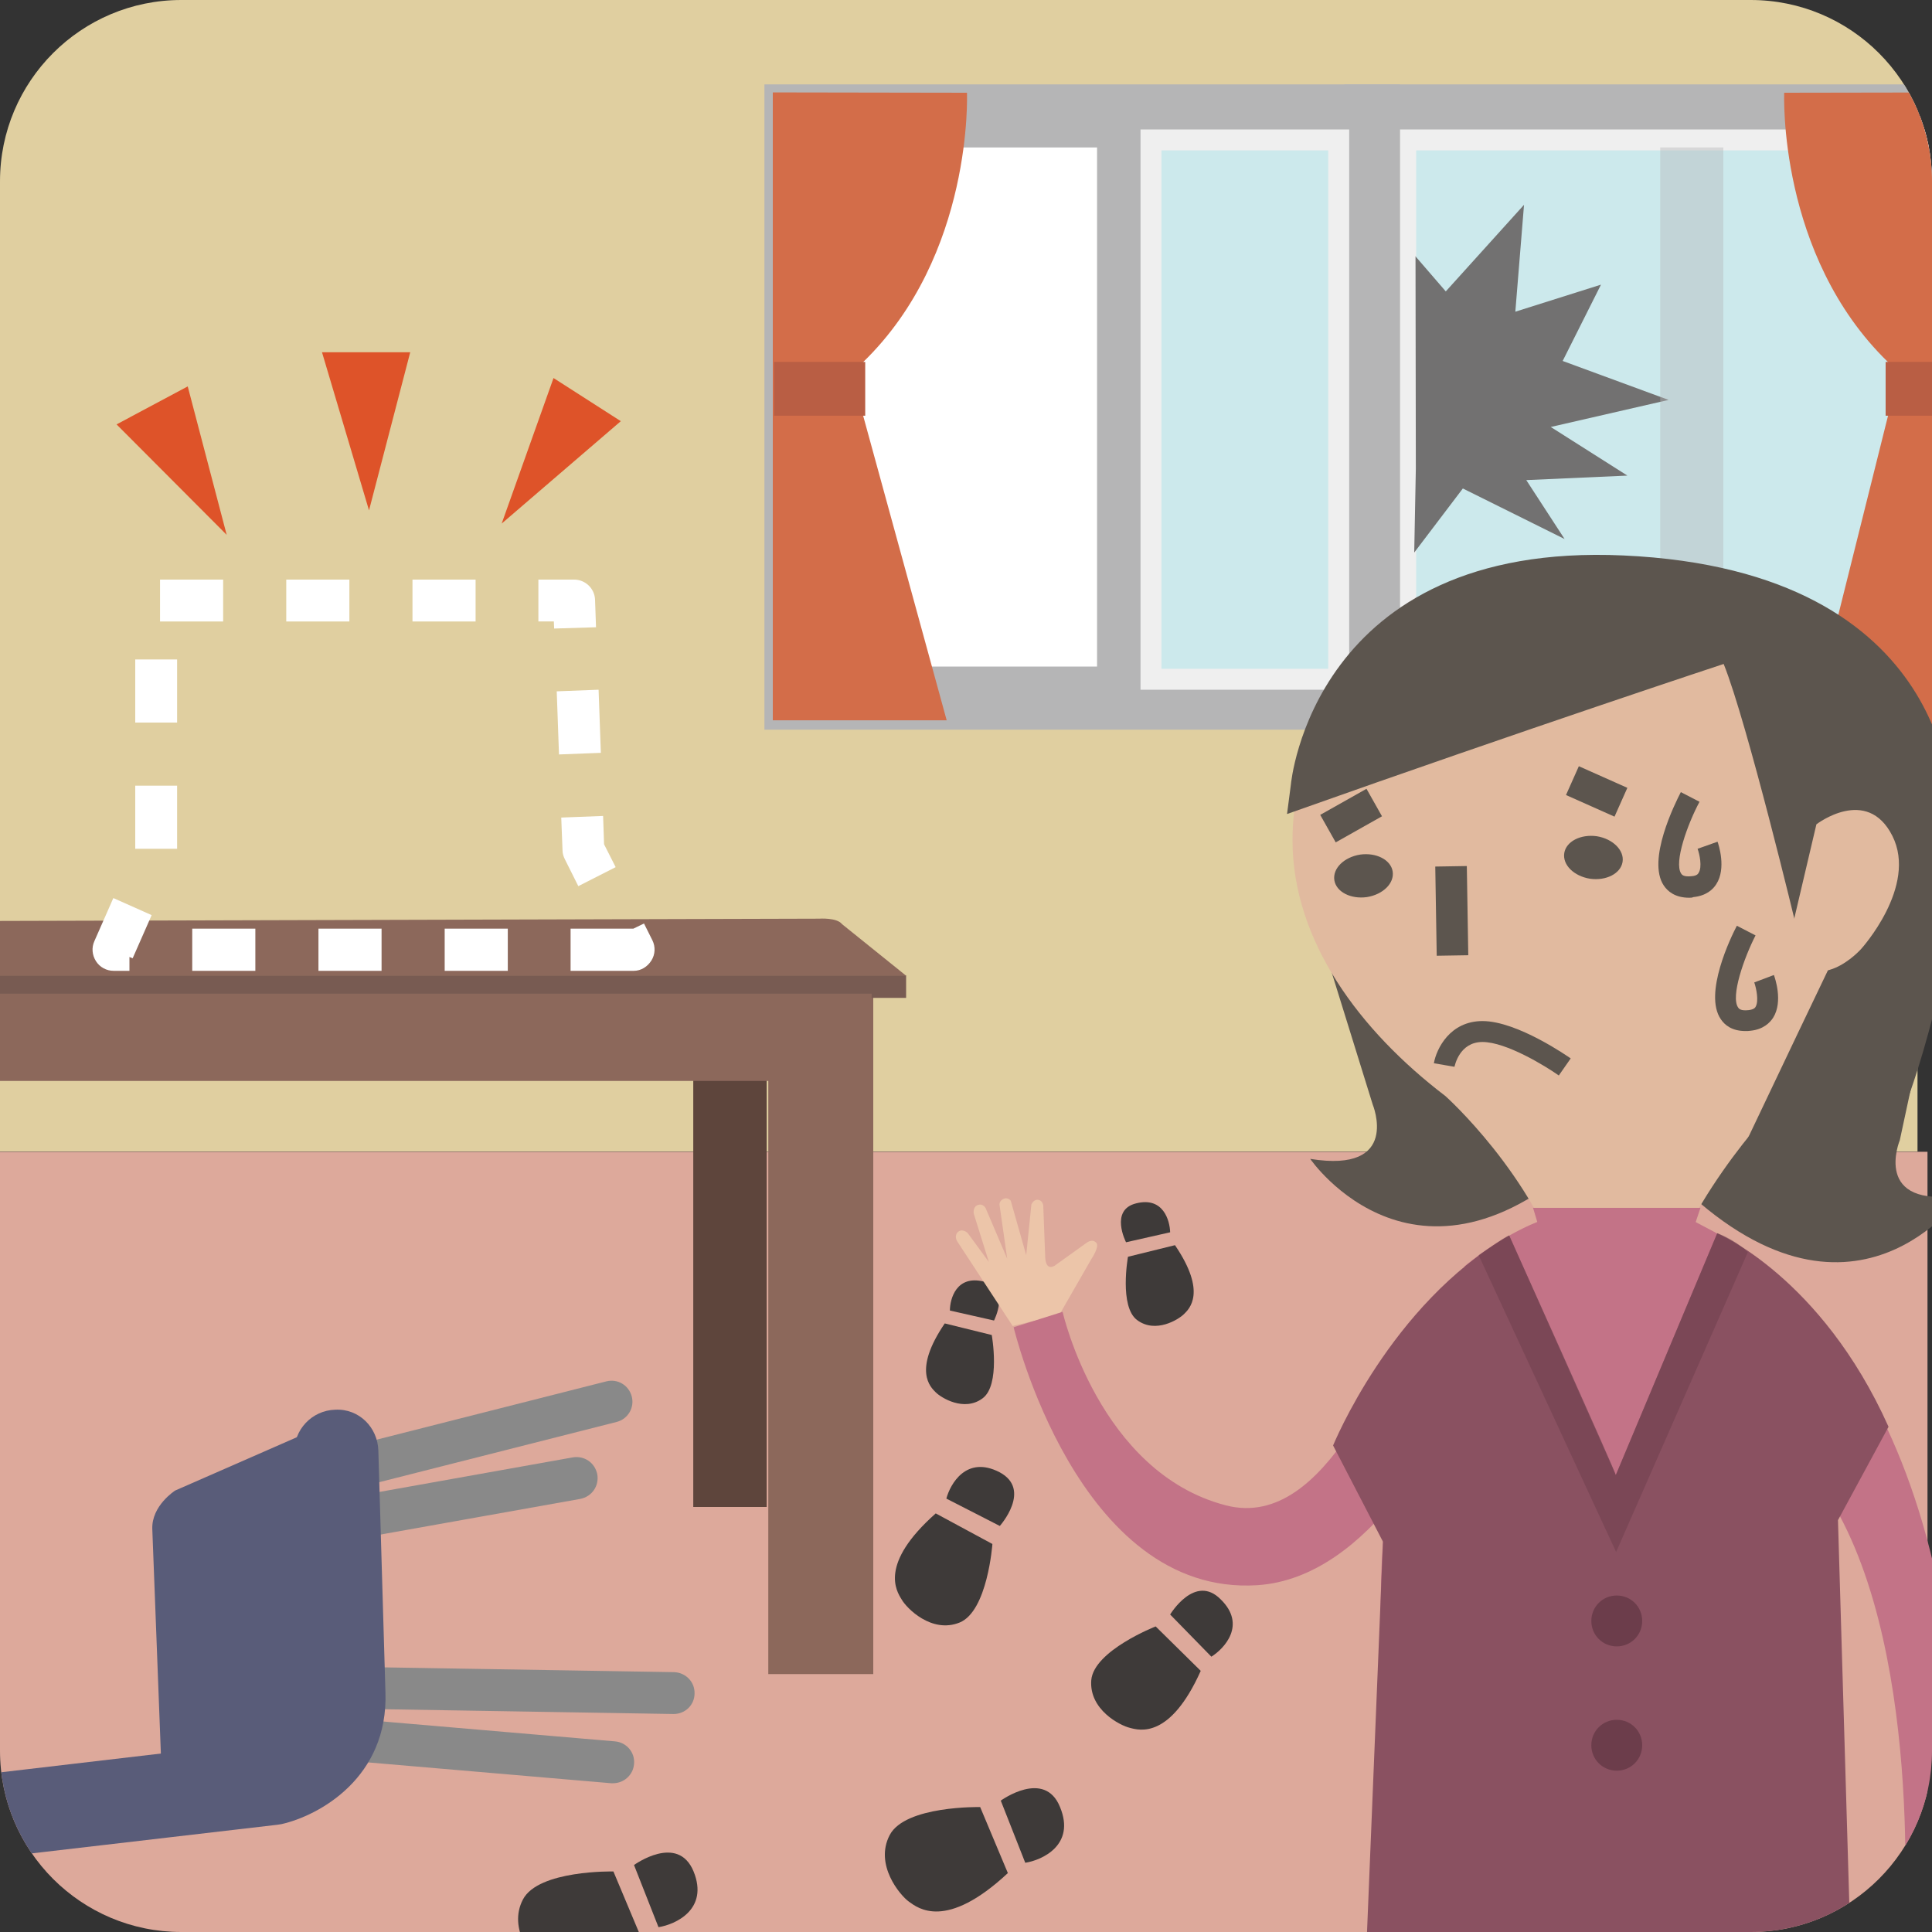 <?xml version="1.0" encoding="utf-8"?>
<!-- Generator: Adobe Illustrator 25.4.8, SVG Export Plug-In . SVG Version: 6.00 Build 0)  -->
<svg version="1.1" id="レイヤー_1" xmlns="http://www.w3.org/2000/svg" xmlns:xlink="http://www.w3.org/1999/xlink" x="0px"
	 y="0px" viewBox="0 0 600 600" style="enable-background:new 0 0 600 600;" xml:space="preserve">
<rect x="0" y="0" width="600" height="600" fill="#333333" stroke="none"/>
<style type="text/css">
	.st0{clip-path:url(#SVGID_00000085233458951133579200000014539384221142192553_);}
	.st1{fill:#E0CFA0;}
	.st2{fill:#FFFFFF;}
	.st3{fill:#DDA99B;}
	.st4{fill:#8C685B;}
	.st5{fill:#5E453C;}
	.st6{fill:#785B52;}
	.st7{fill:#B5B5B6;}
	.st8{fill:#CCE9EC;}
	.st9{fill:#EFEFEF;}
	.st10{fill:#727171;}
	.st11{fill:#D36D49;}
	.st12{fill:#B95E44;}
	.st13{opacity:0.4;}
	.st14{fill:#898989;}
	.st15{fill:#595C79;}
	.st16{fill:#3E3A39;}
	.st17{fill:#ECC5A9;}
	.st18{fill:#C37387;}
	.st19{fill:#5C554E;}
	.st20{fill:#E1BA9F;}
	.st21{fill:#8A5161;}
	.st22{opacity:0.5;}
	.st23{fill:#6C3D4B;}
	.st24{fill:#DE5329;}
</style>
<g>
	<defs>
		<path id="SVGID_1_" d="M600,543.7c0,31.1-25.2,56.3-56.3,56.3H56.3C25.2,600,0,574.8,0,543.7V56.3C0,25.2,25.2,0,56.3,0h487.4
			C574.8,0,600,25.2,600,56.3V543.7z"/>
	</defs>
	<clipPath id="SVGID_00000158744621431023791690000005519294588129600643_">
		<use xlink:href="#SVGID_1_"  style="overflow:visible;"/>
	</clipPath>
	<g style="clip-path:url(#SVGID_00000158744621431023791690000005519294588129600643_);">
		<g>
			<rect x="-3.3" y="-1" class="st1" width="598.8" height="358.6"/>
		</g>
		<g>
			<g>
				<rect x="255.3" y="37.5" class="st2" width="90.8" height="177"/>
			</g>
			<g>
				<rect x="-4" y="357.7" class="st3" width="602.6" height="247"/>
			</g>
			<g>
				<rect x="-55.4" y="309.2" class="st4" width="32.6" height="210.7"/>
			</g>
			<g>
				<rect x="238.6" y="309.2" class="st4" width="32.6" height="210.7"/>
			</g>
			<g>
				<rect x="215.3" y="311.5" class="st5" width="22.8" height="156.5"/>
			</g>
			<g>
				<path class="st4" d="M261.5,287l20,16.1H-67.1l30.8-16.2c1.6-0.9,3.5-0.8,3.5-0.8l287.2-0.8C254.4,285.3,259.9,284.9,261.5,287z
					"/>
			</g>
			<g>
				<rect x="-66.9" y="303" class="st6" width="348.3" height="6.9"/>
			</g>
			<g>
				<rect x="340.7" y="37.5" class="st7" width="19.6" height="180.1"/>
			</g>
			<g>
				<rect x="427.3" y="36" class="st8" width="177.8" height="180.8"/>
				<path class="st7" d="M614.8,226.6H417.5V26.2h197.4V226.6z M437.1,207h158.2V45.8H437.1V207z"/>
			</g>
			<g>
				<path class="st9" d="M599.1,214.2H433.2v-174h165.8V214.2z M439.8,207.7h152.8V46.7H439.8V207.7z"/>
			</g>
			<g>
				<path class="st7" d="M434.8,226.6H237.4V26.2h197.4V226.6z M257,207h158.2V45.8H257V207z"/>
			</g>
			<g>
				<rect x="357.4" y="43.5" class="st8" width="58.3" height="167.4"/>
				<path class="st9" d="M419,214.2h-64.8v-174H419V214.2z M360.7,207.7h51.8V46.7h-51.8V207.7z"/>
			</g>
			<g>
				<polyline class="st10" points="439.7,145.6 439.6,79.5 439.5,79.5 449,90.5 473.3,63.6 470.6,96.8 497.2,88.4 485.3,112.1 
					518.2,124.2 481.6,132.6 505.4,147.7 474,149.1 485.9,167.4 454.3,151.7 439.2,171.6 				"/>
			</g>
			<g>
				<path class="st11" d="M554.1,28.8c0,0-2.1,50.4,32.3,83.7v16.4l-26,104.1h53.9V28.7L554.1,28.8z"/>
			</g>
			<g>
				<rect x="585.6" y="112.4" class="st12" width="28.3" height="16.7"/>
			</g>
			<g>
				<path class="st11" d="M300.3,28.8c0,0,2.1,50.4-32.3,83.7v16.4l26,94.8H240V28.7L300.3,28.8z"/>
			</g>
			<g>
				<rect x="240.4" y="112.4" class="st12" width="28.3" height="16.7"/>
			</g>
			<g class="st13">
				<rect x="515.6" y="45.8" class="st7" width="19.6" height="163"/>
			</g>
			<g>
				<g>
					<path class="st14" d="M90.2,467.1c-2.9,0-5.6-2-6.3-4.9c-0.9-3.5,1.2-7,4.7-7.9l99.7-25.3c3.5-0.9,7,1.2,7.9,4.7
						c0.9,3.5-1.2,7-4.7,7.9l-99.7,25.3C91.3,467,90.7,467.1,90.2,467.1z"/>
				</g>
				<g>
					<path class="st14" d="M77.7,483.7c-3.1,0-5.9-2.2-6.4-5.4c-0.6-3.6,1.7-6.9,5.3-7.6l101.3-18.1c3.6-0.6,6.9,1.7,7.6,5.3
						c0.6,3.6-1.7,6.9-5.3,7.6L78.8,483.6C78.4,483.6,78,483.7,77.7,483.7z"/>
				</g>
				<g>
					<path class="st14" d="M209.2,532.3c0,0-0.1,0-0.1,0l-103-1.7c-3.6-0.1-6.5-3-6.4-6.6c0.1-3.6,3-6.4,6.5-6.4c0,0,0.1,0,0.1,0
						l103,1.7c3.6,0.1,6.5,3,6.4,6.6C215.7,529.5,212.8,532.3,209.2,532.3z"/>
				</g>
				<g>
					<path class="st14" d="M190.4,553.8c-0.2,0-0.4,0-0.6,0L87.1,545c-3.6-0.3-6.3-3.5-5.9-7.1c0.3-3.6,3.5-6.3,7.1-5.9l102.7,8.8
						c3.6,0.3,6.3,3.5,5.9,7.1C196.6,551.3,193.7,553.8,190.4,553.8z"/>
				</g>
				<g>
					<path class="st15" d="M-53.5,582.9c-6.5,0-12.2-4.9-13-11.5c-0.8-7.2,4.3-13.6,11.4-14.5l137.3-16.1
						c3.2-0.9,11.8-4.3,11.4-14.6l-2.2-75c-0.2-7.2,5.5-13.2,12.7-13.4c7.4-0.4,13.2,5.5,13.4,12.7l2.2,74.9
						c1,26.7-20.7,38.5-32.3,41.1l-1.3,0.2L-52,582.8C-52.5,582.9-53,582.9-53.5,582.9z"/>
				</g>
				<g>
					<path class="st15" d="M47.3,474.9l3.2,83.8l38.2-4.5l18.9-19.8l0.7-70c0,0,1.2-24.8-10.3-20.6l-43.6,19.1
						C54.4,462.9,47,467.6,47.3,474.9z"/>
				</g>
			</g>
			<g>
				<path class="st2" d="M196.8,301.5h-19.6v-13.1h19.5l3.3-1.6l2.6,5.2c1,2,0.9,4.4-0.3,6.3S199.1,301.5,196.8,301.5z M157.7,301.5
					h-19.6v-13.1h19.6V301.5z M118.5,301.5H98.9v-13.1h19.6V301.5z M79.3,301.5H59.7v-13.1h19.6V301.5z M40.2,301.5h-4.9
					c-2.2,0-4.3-1.1-5.5-3c-1.2-1.9-1.4-4.2-0.5-6.2l5.9-13.4l11.9,5.3l-5.9,13.4l-1-0.4V301.5z M179.6,275.2l-4.2-8.4
					c-0.4-0.8-0.7-1.7-0.7-2.7l-0.4-10.2l13-0.5l0.3,8.8l3.6,7.1L179.6,275.2z M55,263.6H42V244H55V263.6z M173.6,234.3l-0.7-19.6
					l13-0.5l0.7,19.6L173.6,234.3z M55,224.4H42v-19.6H55V224.4z M172.1,195.2l-0.1-2.2h-4.8V180h11.1c3.5,0,6.4,2.8,6.5,6.3
					l0.3,8.5L172.1,195.2z M147.7,193h-19.6V180h19.6V193z M108.5,193H88.9V180h19.6V193z M69.3,193H49.7V180h19.6V193z"/>
			</g>
			<g>
				<g>
					<path class="st16" d="M364.9,386.7l-14.6,3.6c0,0-2.8,15.6,2.9,19.7c5.7,4.2,12.8-0.2,14.5-1.9
						C369.3,406.5,374.9,401.4,364.9,386.7z"/>
				</g>
				<g>
					<path class="st16" d="M363.4,382.7l-13.7,3.1c0,0-5.2-10.1,3.2-12.1C361.3,371.6,363.3,379.1,363.4,382.7z"/>
				</g>
			</g>
			<g>
				<g>
					<path class="st16" d="M372.9,518.9l-14-13.8c0,0-19.2,7.5-20,16.7c-0.7,9.2,9,14.1,12,14.8
						C353.9,537.4,363.4,540.1,372.9,518.9z"/>
				</g>
				<g>
					<path class="st16" d="M376.2,514.5l-12.8-13.1c0,0,7.7-12.8,15.7-4.7C387.2,504.6,380.2,512,376.2,514.5z"/>
				</g>
			</g>
			<g>
				<g>
					<path class="st16" d="M313,581.7l-8.6-20.5c0,0-23.3-0.5-28.1,8.7c-4.8,9.2,3.2,18.7,6,20.7C285.1,592.6,293.8,599.6,313,581.7
						z"/>
				</g>
				<g>
					<path class="st16" d="M318.4,578.5l-7.6-19.3c0,0,13.6-9.9,18.4,2C334.1,573,323.6,577.7,318.4,578.5z"/>
				</g>
			</g>
			<g>
				<g>
					<path class="st16" d="M199.1,601.7l-8.6-20.5c0,0-23.3-0.5-28.1,8.7c-4.8,9.2,3.2,18.7,6,20.7
						C171.2,612.6,179.9,619.6,199.1,601.7z"/>
				</g>
				<g>
					<path class="st16" d="M204.5,598.5l-7.6-19.3c0,0,13.6-9.9,18.5,2C220.2,593,209.7,597.7,204.5,598.5z"/>
				</g>
			</g>
			<g>
				<g>
					<path class="st16" d="M293.4,411l14.6,3.6c0,0,2.8,15.6-2.9,19.7c-5.7,4.2-12.8-0.2-14.5-1.9C289,430.8,283.4,425.7,293.4,411z
						"/>
				</g>
				<g>
					<path class="st16" d="M295,407l13.7,3.1c0,0,5.2-10.1-3.2-12.1C297,395.9,295,403.4,295,407z"/>
				</g>
			</g>
			<g>
				<g>
					<path class="st16" d="M290.6,470l17.6,9.5c0,0-1.5,20.9-10.2,24.4c-8.7,3.5-16.5-4.5-18-7.2C278.4,494.1,272.9,485.7,290.6,470
						z"/>
				</g>
				<g>
					<path class="st16" d="M293.9,465.4l16.6,8.5c0,0,10.1-11.3-0.1-16.7C300.1,451.9,295.1,460.9,293.9,465.4z"/>
				</g>
			</g>
			<g>
				<rect x="-38.1" y="308.6" class="st4" width="308.8" height="27.1"/>
			</g>
			<g>
				<path class="st17" d="M324.6,390.4l-0.6-15.8c0,0,0-1.8-1.7-2c-1.4-0.1-2,1.5-2,1.5l-1.6,15.7l-4.8-16.9c0,0-0.9-1.2-2.2-0.6
					c-1.4,0.6-1.3,1.8-1.3,1.8l2.4,16.8l-6.7-15.7c0,0-0.9-1.8-2.8-0.8c-1.2,0.7-0.9,2.5-0.9,2.5l4.7,15l-6.6-9c0,0-1.7-1.6-3.1-0.2
					c-1.1,1.1-0.2,2.7-0.2,2.7l17.3,26.4l14.5-3.5l10-17.4c0,0,2.5-3.7,1.5-4.9c-1.3-1.5-3.1,0-3.1,0l-9.9,7.1
					C327.4,393.1,324.8,394.9,324.6,390.4z"/>
			</g>
			<g>
				<path class="st18" d="M433.7,465.2c-11,13.8-25.7,26-43.3,27.1c-55.8,3.5-75.6-80.1-75.6-80.1l15.2-4.8c0,0,11.3,49.9,50.7,60.1
					c16.2,4.2,28.5-8.1,37.6-21.3"/>
			</g>
			<g>
				<path class="st19" d="M404.5,272.8l21.8,70.2c0,0,8.9,21.5-19.4,16.9c0,0,34.2,50,89.1-4.5L450.5,251L404.5,272.8z"/>
			</g>
			<g>
				<path class="st19" d="M606.5,277.3L590,354.1c0,0-8.9,21.5,19.4,17c0,0-34.2,49.9-89.1-4.5l45.5-104.4L606.5,277.3z"/>
			</g>
			<g>
				<path class="st20" d="M516.9,397H486c-9.7-32.1-37.1-56.6-37.1-56.6c-26.5-20.2-47.5-48.1-47.5-79.5c0-48.1,44.7-79.9,99.9-79.9
					c55.2,0,99.9,31.8,99.9,79.9c0,30.7-20.1,59.3-45.8,78.4C555.4,339.2,530.2,363.1,516.9,397z"/>
			</g>
			<g>
				<path class="st19" d="M414.4,273.4c0.6,3.6,5.1,5.9,10.1,5.2c5-0.8,8.6-4.3,8-8c-0.6-3.6-5.1-5.9-10.1-5.2
					C417.4,266.2,413.8,269.7,414.4,273.4z"/>
			</g>
			<g>
				<path class="st19" d="M503.9,267.7c-0.6,3.6-5.1,5.9-10.1,5.2c-5-0.8-8.6-4.3-8-8c0.6-3.6,5.1-5.9,10.1-5.2
					C500.9,260.5,504.5,264.1,503.9,267.7z"/>
			</g>
			<g>
				
					<rect x="411.4" y="248.2" transform="matrix(0.871 -0.491 0.491 0.871 -70.19 238.884)" class="st19" width="16.5" height="9.8"/>
			</g>
			<g>
				
					<rect x="491.2" y="237.4" transform="matrix(0.407 -0.913 0.913 0.407 69.671 598.747)" class="st19" width="9.8" height="16.5"/>
			</g>
			<g>
				
					<rect x="445.9" y="269" transform="matrix(1 -1.634220e-02 1.634220e-02 1 -4.562 7.404)" class="st19" width="9.8" height="27.7"/>
			</g>
			<g>
				<path class="st18" d="M524.1,379c0,0,62.8,18.5,80.3,126.8c0,0,7.6,33.7,2.4,95.5h-15.7c0,0,7.1-93.6-25.6-140.1L524.1,379z"/>
			</g>
			<g>
				<path class="st18" d="M569.5,469.2c3.1,35.4-3.5,78.2-3.5,105.5l-135,1.7c0-24.6-3.8-65.7-1.5-97.7l25.4-85.5
					c13.3-10.9,24.6-14.5,24.6-14.5l22.3,14l22.7-14.3c6.9,3.6,17.8,9.5,24.2,14.7L569.5,469.2z"/>
			</g>
			<g>
				<path class="st19" d="M535.3,206.2c0,0-59.5,19.6-135.6,46.6l1.2-9.2c0,0,6.7-75.5,103.2-71.1c104,4.7,101.7,78.7,101.7,78.7
					L558,288.4C558,288.4,542.6,224.3,535.3,206.2z"/>
			</g>
			<g>
				<polygon class="st18" points="476.1,375.1 528.1,375.1 520.9,396.5 482.5,396.5 				"/>
			</g>
			<g>
				<path class="st21" d="M468.7,383.7c0,0,33.1,73.5,33.1,74.4l31.5-75.1c0,0,32.3,13.5,53.2,60.1l-15.7,29l3.8,128.6l-150.1,0.3
					l5-122.2l-15.5-29.9C414.1,448.8,431.7,405.1,468.7,383.7z"/>
			</g>
			<g class="st22">
				<path class="st23" d="M468.7,383.7l33.1,74.4l31.5-75.1c0,0,5.2,1.7,9.5,5.9L501.9,482l-42.7-92.2
					C459.2,389.9,467.8,383.7,468.7,383.7z"/>
			</g>
			<g>
				<path class="st23" d="M510,503.4c0,4.4-3.5,7.9-7.9,7.9c-4.4,0-7.9-3.5-7.9-7.9c0-4.4,3.5-7.9,7.9-7.9
					C506.5,495.5,510,499,510,503.4z"/>
			</g>
			<g>
				<path class="st23" d="M510,542c0,4.4-3.5,7.9-7.9,7.9c-4.4,0-7.9-3.5-7.9-7.9s3.5-7.9,7.9-7.9C506.5,534.1,510,537.6,510,542z"
					/>
			</g>
			<g>
				<path class="st19" d="M587.7,259.6c0,0-23.6,49-45.7,95.6l50.3-13.5c0,0,22.7-60.1,12.3-100L587.7,259.6z"/>
			</g>
			<g>
				<path class="st20" d="M564.1,256c0,0,15.7-12.1,23.6,3.6c7.9,15.7-9.7,35.1-9.7,35.1s-13.9,15.7-23,0L564.1,256z"/>
			</g>
			<g>
				<path class="st19" d="M484.1,334c-4.1-2.9-16.3-10.4-23.7-10.4c-7.2,0-8.6,7.4-8.7,7.7l-6.4-1.1c0.8-4.5,5-13.1,15.1-13.1
					c10.9,0,26.8,11.2,27.4,11.6L484.1,334z"/>
			</g>
			<g>
				<path class="st19" d="M524.6,278.8c-4.4,0-6.7-2-7.9-3.8c-5.3-7.9,3.5-25.5,5.3-29l5.8,3c-3.7,6.9-8,18.8-5.7,22.3
					c0.2,0.3,0.7,1.1,3.3,0.8c1.6-0.1,2-0.8,2.1-1c1.2-1.8,0.3-5.9-0.3-7.5l6.2-2.2c0.3,0.8,2.8,8.3-0.4,13.2c-1,1.6-3.1,3.6-7.1,4
					C525.5,278.8,525.1,278.8,524.6,278.8z"/>
			</g>
			<g>
				<path class="st19" d="M542.1,320.2c-4.3,0-6.5-1.9-7.7-3.7c-5.4-7.9,3.2-25.6,5-29l5.8,3c-3.6,7-7.8,19-5.4,22.4
					c0.2,0.3,0.7,1.1,3.3,0.8c1.6-0.2,2-0.8,2.1-1c1.1-1.8,0.2-5.9-0.4-7.6l6.1-2.3c0.3,0.8,2.9,8.2-0.2,13.2c-1,1.6-3.1,3.7-7,4.1
					C543.1,320.2,542.6,320.2,542.1,320.2z"/>
			</g>
			<g>
				<g>
					<polygon class="st24" points="70.4,166.1 36.2,131.8 58.3,120 					"/>
				</g>
				<g>
					<polygon class="st24" points="155.8,162.6 192.8,130.8 171.9,117.4 					"/>
				</g>
				<g>
					<polygon class="st24" points="127.4,109.4 114.6,158.5 100,109.4 					"/>
				</g>
			</g>
		</g>
	</g>
</g>
</svg>
